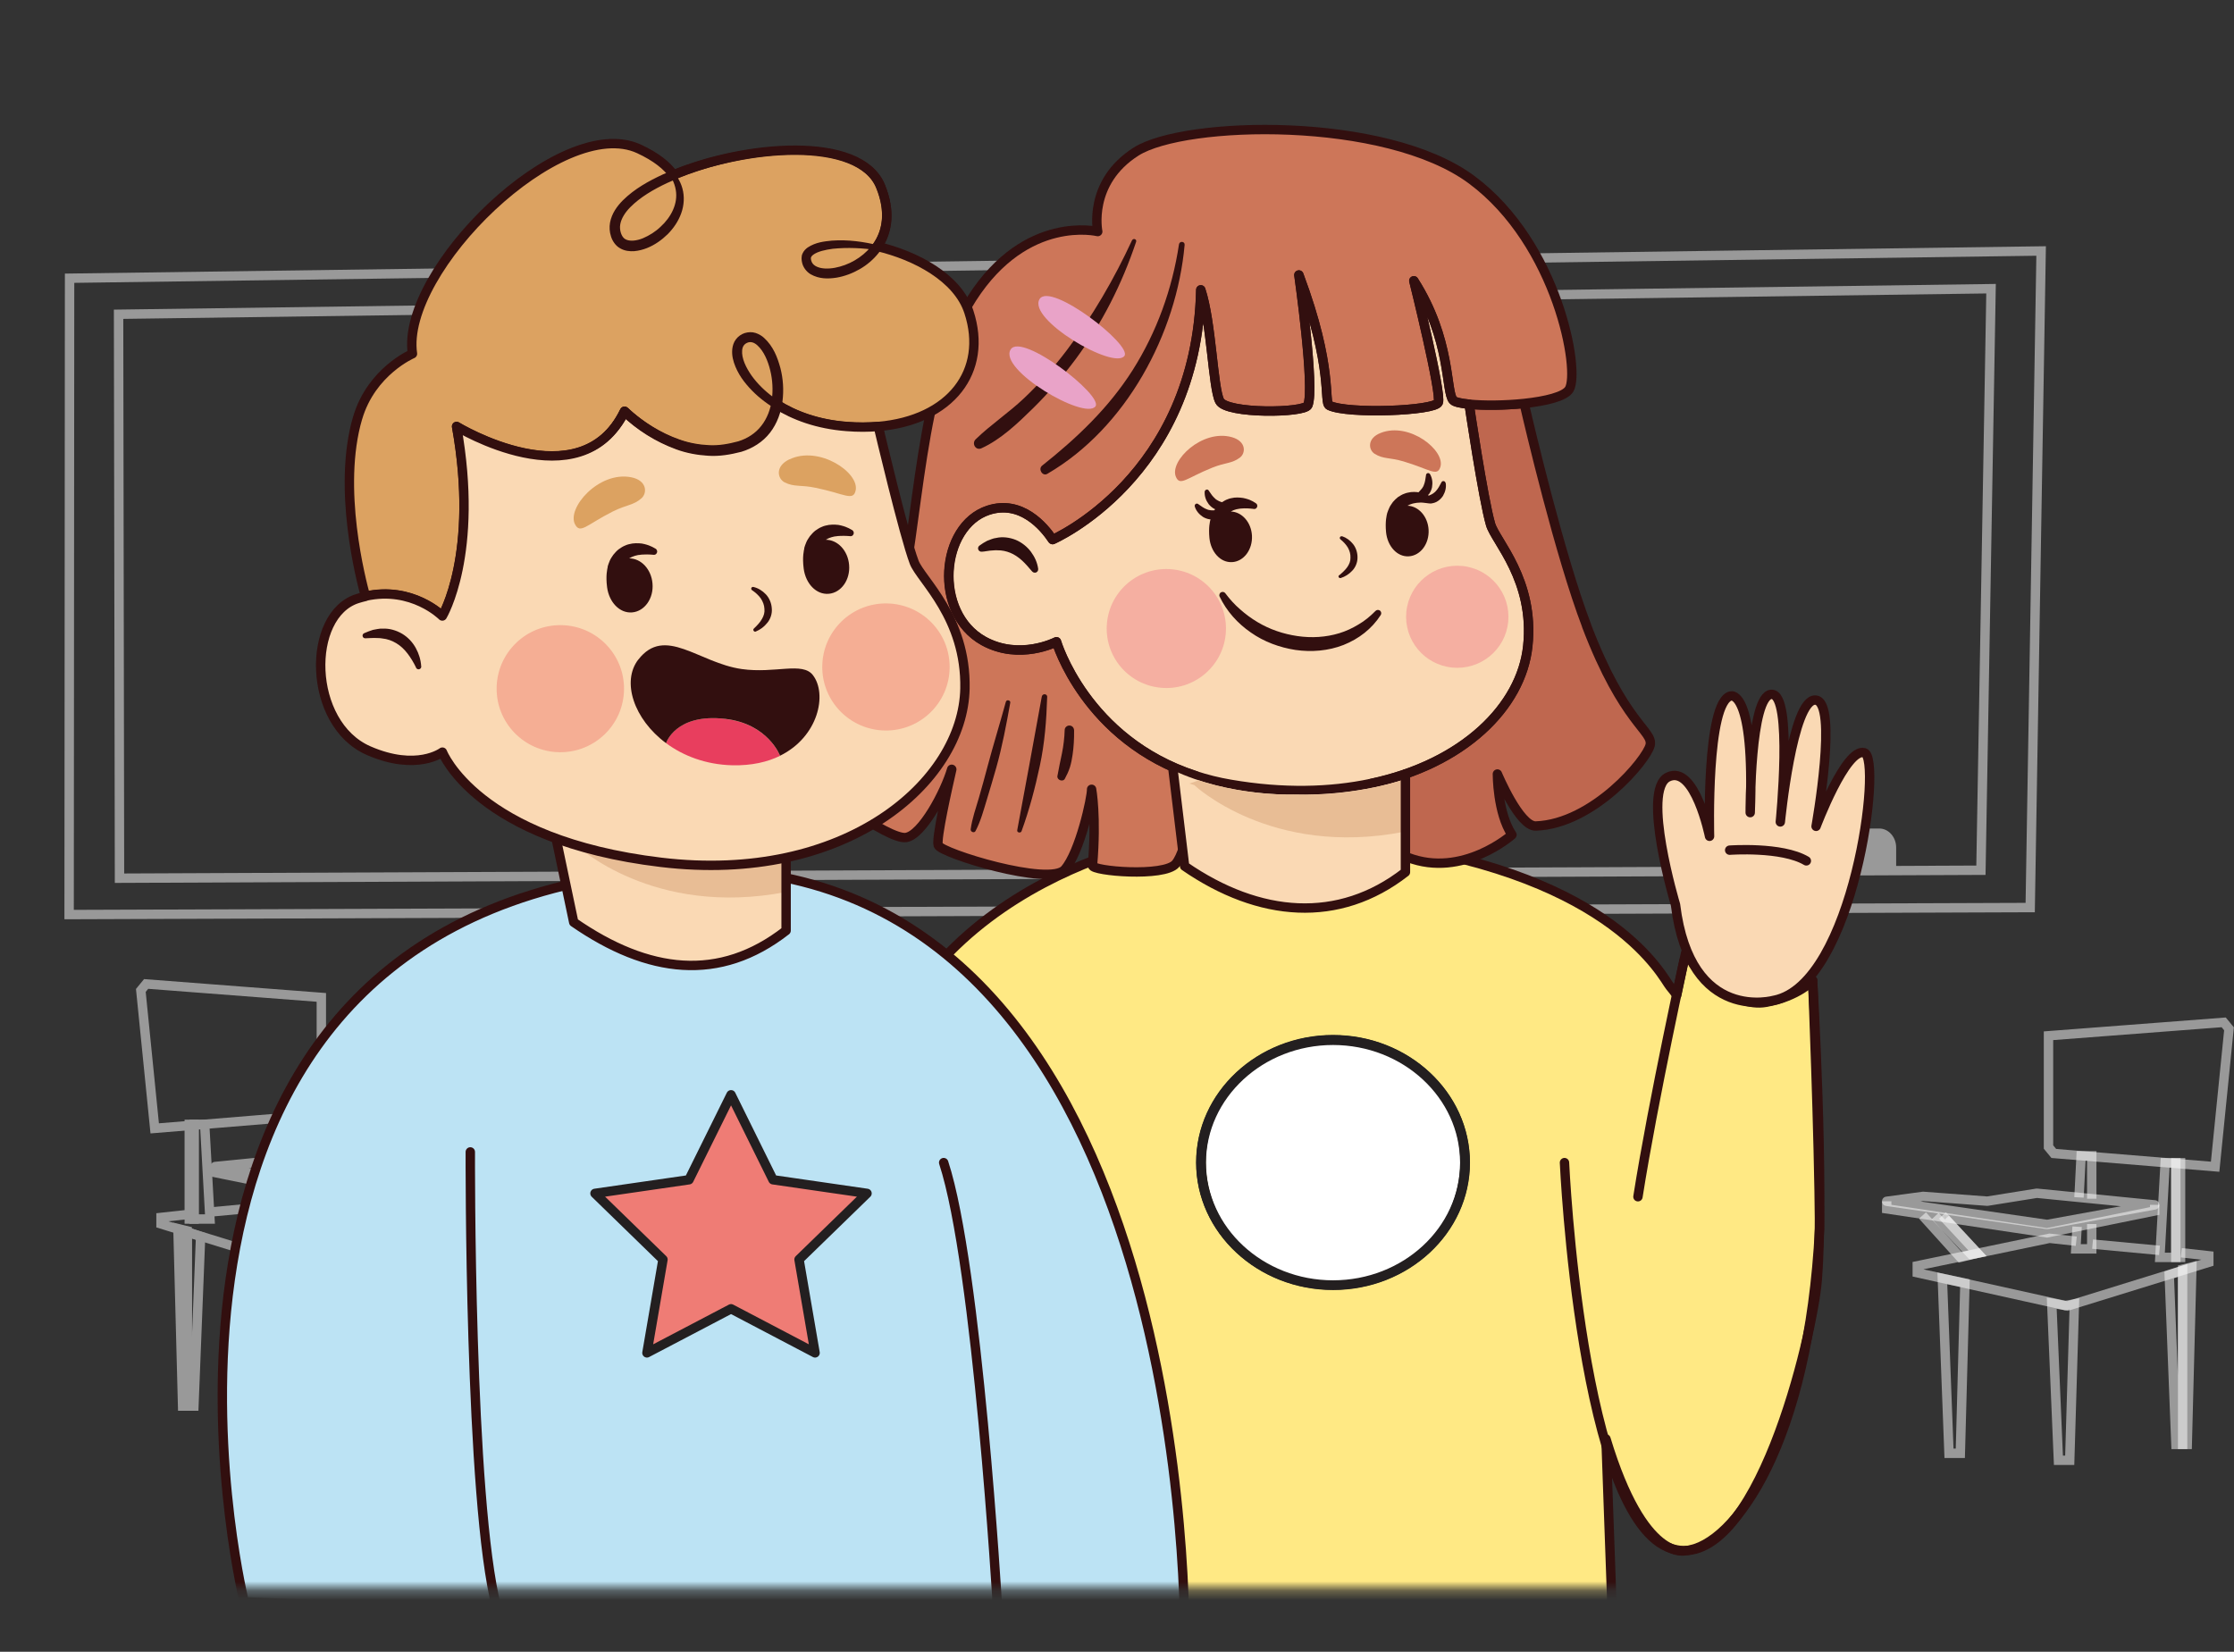 <svg width="238" height="176" viewBox="0 0 238 176" fill="none" xmlns="http://www.w3.org/2000/svg">
<rect x="0" y="0" width="238" height="176" fill="#333333" stroke="none"/>
<g opacity="0.5" clip-path="url(#clip0_71_550)">
<mask id="mask0_71_550" style="mask-type:luminance" maskUnits="userSpaceOnUse" x="0" y="14" width="227" height="162">
<path d="M227 14H0V176H227V14Z" fill="white"/>
</mask>
<g mask="url(#mask0_71_550)">
<path d="M216.288 96.701L7.364 97.449L7.413 29.646L217.452 26.743L216.288 96.701ZM12.733 93.574L211.039 92.725L212.117 30.761L12.633 33.485L12.731 93.574H12.733Z" stroke="white" stroke-miterlimit="10"/>
<path d="M190.945 92.288V90.312C190.945 89.191 191.753 88.28 192.747 88.28H200.206C201.2 88.28 202.008 89.191 202.008 90.312V92.447L190.945 92.288Z" fill="white"/>
<path d="M47.657 125.424L43.627 129.892L41.799 129.451L45.535 125.427" stroke="white" stroke-miterlimit="10"/>
<path d="M45.208 125.783L41.799 129.451L42.468 129.577L46.312 125.492" stroke="white" stroke-miterlimit="10"/>
<path d="M43.135 132.626L43.627 150.76H44.121H44.834L45.547 132.124L43.135 132.626Z" stroke="white" stroke-miterlimit="10"/>
<path d="M32.466 135.02L31.48 134.839L31.971 151.512H32.466H33.179L33.892 134.765L32.466 135.02Z" stroke="white" stroke-miterlimit="10"/>
<path d="M21.371 131.748L20.658 149.818H19.945V131.278L21.371 131.748Z" stroke="white" stroke-miterlimit="10"/>
<path d="M19.945 149.818V131.149L18.959 130.909L19.454 149.818H19.945Z" stroke="white" stroke-miterlimit="10"/>
<path d="M29.626 123.642V119.067H30.759L30.983 123.499" stroke="white" stroke-miterlimit="10"/>
<path d="M31.19 126.619L31.322 128.984H29.626V126.337" stroke="white" stroke-miterlimit="10"/>
<path d="M21.805 119.805L22.368 129.892H20.672V119.805H21.805Z" stroke="white" stroke-miterlimit="10"/>
<path d="M20.669 119.805H20.164V129.892H20.669V119.805Z" stroke="white" stroke-miterlimit="10"/>
<path d="M15.568 104.843L15.004 105.533L16.482 120.23L33.67 118.817L34.234 118.13V106.275L15.568 104.843Z" stroke="white" stroke-miterlimit="10"/>
<path d="M29.537 128.476L22.409 129.143" stroke="white" stroke-miterlimit="10"/>
<path d="M20.086 129.396L17.154 129.72V130.413L32.216 135.072L48.214 131.524V130.786L34.124 127.857L31.276 128.168" stroke="white" stroke-miterlimit="10"/>
<path d="M45.17 125.66L34.397 127.27L22.92 124.944V124.296" stroke="white" stroke-miterlimit="10"/>
<path d="M45.271 125.647L45.17 125.66" stroke="white" stroke-miterlimit="10"/>
<path d="M51.47 123.914V124.721L45.27 125.647" stroke="white" stroke-miterlimit="10"/>
<path d="M51.471 123.914L34.38 126.383L22.92 124.296L35.475 123.055L40.755 123.901L47.593 123.389L51.471 123.914Z" stroke="white" stroke-linecap="round" stroke-linejoin="round"/>
</g>
</g>
<path d="M204.814 129.514L208.844 133.979L210.672 133.538L206.936 129.514" stroke="white" stroke-opacity="0.5" stroke-miterlimit="10"/>
<path d="M207.266 129.87L210.672 133.538L210.003 133.664L206.16 129.579" stroke="white" stroke-opacity="0.5" stroke-miterlimit="10"/>
<path d="M209.335 136.717L208.844 154.851H208.35H207.637L206.927 136.211L209.335 136.717Z" stroke="white" stroke-opacity="0.5" stroke-miterlimit="10"/>
<path d="M220.005 139.108L220.994 138.926L220.499 155.599H220.005H219.295L218.582 138.852L220.005 139.108Z" stroke="white" stroke-opacity="0.5" stroke-miterlimit="10"/>
<path d="M231.1 135.839L231.813 153.908H232.526V135.365L231.1 135.839Z" stroke="white" stroke-opacity="0.5" stroke-miterlimit="10"/>
<path d="M232.526 153.908V135.236L233.512 134.996L233.02 153.908H232.526Z" stroke="white" stroke-opacity="0.5" stroke-miterlimit="10"/>
<path d="M222.845 127.729V123.154H221.712L221.488 127.586" stroke="white" stroke-opacity="0.5" stroke-miterlimit="10"/>
<path d="M221.284 130.71L221.149 133.072H222.845V130.424" stroke="white" stroke-opacity="0.5" stroke-miterlimit="10"/>
<path d="M230.666 123.893L230.103 133.979H231.801V123.893H230.666Z" stroke="white" stroke-opacity="0.5" stroke-miterlimit="10"/>
<path d="M232.307 123.893H231.801V133.979H232.307V123.893Z" stroke="white" stroke-opacity="0.5" stroke-miterlimit="10"/>
<path d="M236.903 108.934L237.467 109.62L235.989 124.317L218.801 122.904L218.237 122.218V110.362L236.903 108.934Z" stroke="white" stroke-opacity="0.5" stroke-miterlimit="10"/>
<path d="M222.934 132.563L230.062 133.23" stroke="white" stroke-opacity="0.5" stroke-miterlimit="10"/>
<path d="M232.385 133.483L235.317 133.807V134.5L220.258 139.16L204.257 135.615V134.873L218.347 131.944L221.195 132.255" stroke="white" stroke-opacity="0.5" stroke-miterlimit="10"/>
<path d="M207.303 129.751L218.076 131.361L229.551 129.031V128.383" stroke="white" stroke-opacity="0.5" stroke-miterlimit="10"/>
<path d="M207.2 129.734L207.303 129.751" stroke="white" stroke-opacity="0.5" stroke-miterlimit="10"/>
<path d="M201 128.001V128.808L207.2 129.734" stroke="white" stroke-opacity="0.5" stroke-miterlimit="10"/>
<path d="M201 128.001L218.091 130.47L229.551 128.383L216.996 127.142L211.716 127.988L204.877 127.476L201 128.001Z" stroke="white" stroke-opacity="0.5" stroke-linecap="round" stroke-linejoin="round"/>
<mask id="mask1_71_550" style="mask-type:luminance" maskUnits="userSpaceOnUse" x="17" y="0" width="185" height="170">
<path d="M202 0H17V169.26H202V0Z" fill="white"/>
</mask>
<g mask="url(#mask1_71_550)">
<path d="M193.109 104.459C193.109 104.459 191.627 106.164 188.132 106.799C184.637 107.433 180.802 103.372 180.27 102.494C179.739 101.615 179.407 102.363 179.407 102.363L178.632 106.025C178.388 105.711 178.161 105.398 177.9 105.094C177.15 104.189 172.095 93.501 147.724 89.97C146.53 89.796 128.793 88.796 126.971 88.909C125.15 89.031 98.06 93.17 92.246 117.6C86.424 142.03 87.313 168.616 95.419 172.087L171.816 173.513L171.092 153.319C175.11 166.607 179.59 165.225 179.59 165.225C184.846 164.703 192.691 153.614 193.85 130.924C193.78 120.757 193.109 104.459 193.109 104.459Z" fill="#FFE984"/>
<path d="M193.109 104.459C193.109 104.459 191.627 106.164 188.132 106.799C184.637 107.433 180.802 103.372 180.27 102.494C179.739 101.615 179.407 102.363 179.407 102.363L178.632 106.025C178.388 105.711 178.161 105.398 177.9 105.094C177.15 104.189 172.095 93.501 147.724 89.97C146.53 89.796 128.793 88.796 126.971 88.909C125.149 89.031 98.06 93.17 92.246 117.6C86.424 142.03 88.097 169.399 96.194 172.869L171.816 173.513L171.092 153.319C175.11 166.607 179.59 165.225 179.59 165.225C184.846 164.703 192.691 153.614 193.85 130.924C193.78 120.757 193.109 104.459 193.109 104.459Z" stroke="#320F0F" stroke-linecap="round" stroke-linejoin="round"/>
<path d="M112.137 57.495C112.137 57.495 127.477 50.851 127.922 30.883C129.063 34.292 129.22 41.328 129.935 42.728C130.65 44.128 138.974 44.024 139.331 43.172C140.089 41.363 138.372 29.3 138.372 29.3C142.111 39.293 140.978 42.893 141.623 43.206C143.567 44.146 152.832 43.789 153.225 42.885C153.617 41.98 150.618 29.917 150.618 29.917C154.619 36.179 154 41.745 154.802 42.641C154.977 42.841 155.622 42.989 156.511 43.067C156.511 43.067 158.001 53.156 158.794 55.869C159.317 57.669 163.501 61.809 162.76 68.836C162.08 75.298 155.892 81.403 146.042 83.482C141.711 84.395 136.673 84.534 131.086 83.569C129.752 83.343 128.523 83.03 127.373 82.656C115.623 78.855 112.538 68.375 112.538 68.375C112.538 68.375 108.615 70.419 104.772 68.288C99.376 65.288 100.169 56.043 105.268 54.364C108.772 53.208 111.204 56.113 112.119 57.487L112.137 57.495Z" fill="#FAD9B4"/>
<path d="M169.027 66.68C173.019 77.151 176.139 77.855 175.799 79.394C175.46 80.925 169.759 87.796 163.614 88.013C161.871 88.074 159.526 82.473 159.526 82.473C159.526 82.473 159.509 86.596 161.078 88.952C161.078 88.952 155.831 93.623 149.965 91.353C147.481 90.396 146.051 83.491 146.051 83.491C155.901 81.412 162.089 75.307 162.769 68.845C163.51 61.809 159.326 57.678 158.803 55.878C158.01 53.156 156.519 43.076 156.519 43.076C158.045 43.224 160.311 43.198 162.377 42.989C162.943 45.442 166.168 59.165 169.036 66.68H169.027Z" fill="#BF674F"/>
<path d="M169.027 66.68C173.019 77.151 176.139 77.855 175.799 79.394C175.46 80.925 169.759 87.796 163.614 88.013C161.871 88.074 159.526 82.473 159.526 82.473C159.526 82.473 159.509 86.596 161.078 88.952C161.078 88.952 155.831 93.623 149.965 91.353C147.481 90.396 146.051 83.491 146.051 83.491C155.901 81.412 162.089 75.307 162.769 68.845C163.51 61.809 159.326 57.678 158.803 55.878C158.01 53.156 156.519 43.076 156.519 43.076C158.045 43.224 160.311 43.198 162.377 42.989C162.943 45.442 166.168 59.165 169.036 66.68H169.027Z" stroke="#320F0F" stroke-linecap="round" stroke-linejoin="round"/>
<path d="M101.39 81.969C100.658 84.447 98.226 89.004 96.509 89.239C94.609 89.492 86.755 83.734 85.945 82.204C85.134 80.681 93.353 73.567 95.637 64.966C97.929 56.356 97.79 40.754 103.56 31.77C109.339 22.795 116.948 24.673 116.948 24.673C116.948 24.673 115.858 19.438 121.036 16.15C126.213 12.871 147.611 12.323 156.798 19.159C165.976 25.986 168.373 39.615 167.17 41.493C166.682 42.267 164.651 42.745 162.376 42.989C160.311 43.206 158.045 43.224 156.519 43.067C155.63 42.98 154.985 42.841 154.811 42.641C154.009 41.745 154.628 36.179 150.627 29.918C150.627 29.918 153.625 41.98 153.233 42.885C152.85 43.789 143.576 44.146 141.632 43.206C140.987 42.885 142.12 39.293 138.381 29.3C138.381 29.3 140.098 41.363 139.34 43.172C138.991 44.024 130.658 44.128 129.944 42.728C129.22 41.328 129.063 34.292 127.93 30.883C127.486 50.86 112.145 57.495 112.145 57.495C111.23 56.13 108.798 53.225 105.295 54.373C100.187 56.06 99.402 65.297 104.798 68.297C108.642 70.428 112.564 68.384 112.564 68.384C112.564 68.384 115.649 78.855 127.399 82.665C127.433 84.621 126.492 90.57 125.263 92.031C124.043 93.492 116.338 92.823 116.39 92.222C116.835 87.004 116.294 84.1 116.294 84.1C116.329 84.934 115.048 90.814 113.435 92.649C111.823 94.484 100.23 90.909 99.951 90.057C99.725 89.352 100.954 83.925 101.398 81.977L101.39 81.969Z" fill="#CD7659"/>
<path d="M101.39 81.969C100.658 84.447 98.226 89.004 96.509 89.239C94.609 89.492 86.755 83.734 85.945 82.204C85.134 80.681 93.353 73.567 95.637 64.966C97.929 56.356 97.79 40.754 103.56 31.77C109.339 22.795 116.948 24.673 116.948 24.673C116.948 24.673 115.858 19.438 121.036 16.15C126.213 12.871 147.611 12.323 156.798 19.159C165.976 25.986 168.373 39.615 167.17 41.493C166.682 42.267 164.651 42.745 162.376 42.989C160.311 43.206 158.045 43.224 156.519 43.067C155.63 42.98 154.985 42.841 154.811 42.641C154.009 41.745 154.628 36.179 150.627 29.918C150.627 29.918 153.625 41.98 153.233 42.885C152.85 43.789 143.576 44.146 141.632 43.206C140.987 42.885 142.12 39.293 138.381 29.3C138.381 29.3 140.098 41.363 139.34 43.172C138.991 44.024 130.658 44.128 129.944 42.728C129.22 41.328 129.063 34.292 127.93 30.883C127.486 50.86 112.145 57.495 112.145 57.495C111.23 56.13 108.798 53.225 105.295 54.373C100.187 56.06 99.402 65.297 104.798 68.297C108.642 70.428 112.564 68.384 112.564 68.384C112.564 68.384 115.649 78.855 127.399 82.665C127.433 84.621 126.492 90.57 125.263 92.031C124.043 93.492 116.338 92.823 116.39 92.222C116.835 87.004 116.294 84.1 116.294 84.1C116.329 84.934 115.048 90.814 113.435 92.649C111.823 94.484 100.23 90.909 99.951 90.057C99.725 89.352 100.954 83.925 101.398 81.977L101.39 81.969Z" stroke="#320F0F" stroke-linecap="round" stroke-linejoin="round"/>
<g style="mix-blend-mode:multiply" opacity="0.41">
<path d="M117.933 66.358C118.273 62.87 121.384 60.322 124.871 60.661C128.366 61 130.92 64.105 130.58 67.584C130.24 71.071 127.128 73.62 123.642 73.28C120.147 72.941 117.593 69.845 117.933 66.358Z" fill="#EE7384"/>
</g>
<g style="mix-blend-mode:multiply" opacity="0.41">
<path d="M149.825 65.192C150.122 62.201 152.78 60.018 155.778 60.305C158.777 60.6 160.964 63.253 160.677 66.245C160.389 69.236 157.722 71.419 154.724 71.132C151.725 70.837 149.538 68.184 149.825 65.192Z" fill="#EE7384"/>
</g>
<path d="M131.234 46.581C132.803 47.024 132.715 48.294 132.097 48.755C131.225 49.416 130.58 49.251 129.124 49.842C126.405 50.938 125.708 51.843 125.272 50.799C124.566 49.112 128.07 45.694 131.234 46.581Z" fill="#CD7659"/>
<path d="M147.114 46.12C145.589 46.703 145.798 47.964 146.461 48.364C147.393 48.938 148.021 48.72 149.52 49.164C152.327 49.999 153.111 50.834 153.451 49.755C153.991 48.007 150.182 44.937 147.114 46.12Z" fill="#CD7659"/>
<path d="M109.932 60.861C109.583 60.444 109.217 60.026 108.842 59.687C108.458 59.348 108.058 59.078 107.63 58.904C107.203 58.73 106.75 58.626 106.253 58.635C106.009 58.609 105.748 58.67 105.478 58.67C105.207 58.696 104.937 58.765 104.641 58.783H104.58C104.379 58.8 104.214 58.652 104.196 58.452C104.196 58.322 104.249 58.209 104.344 58.139C104.597 57.948 104.876 57.774 105.164 57.626C105.478 57.522 105.774 57.356 106.123 57.322C106.794 57.165 107.543 57.261 108.206 57.522C108.868 57.8 109.435 58.261 109.836 58.8C110.237 59.348 110.507 59.931 110.603 60.609C110.629 60.809 110.498 60.992 110.298 61.018C110.167 61.035 110.045 60.983 109.966 60.896L109.932 60.861Z" fill="#2C0E0F"/>
<path d="M142.966 57.13C143.436 57.287 143.829 57.574 144.151 57.974C144.465 58.374 144.63 58.896 144.622 59.409C144.63 59.931 144.395 60.479 144.046 60.827C143.698 61.192 143.297 61.444 142.835 61.592C142.739 61.618 142.643 61.566 142.608 61.479C142.582 61.409 142.608 61.331 142.669 61.287H142.687C143.009 61.018 143.323 60.731 143.541 60.418C143.759 60.096 143.881 59.783 143.872 59.417C143.89 59.044 143.785 58.696 143.602 58.356C143.41 58.035 143.122 57.722 142.817 57.478L142.8 57.461C142.722 57.4 142.713 57.287 142.774 57.209C142.817 57.148 142.896 57.13 142.966 57.148V57.13Z" fill="#320F0F"/>
<path d="M147.097 65.531C146.156 67.001 144.753 68.08 143.131 68.723C141.51 69.358 139.715 69.497 138.015 69.254C136.324 68.993 134.659 68.384 133.256 67.393C131.844 66.419 130.685 65.131 129.935 63.575C129.848 63.401 129.926 63.183 130.101 63.105C130.258 63.027 130.441 63.079 130.537 63.209L130.563 63.244C131.007 63.836 131.539 64.436 132.123 64.931C132.698 65.445 133.317 65.897 133.971 66.288C135.278 67.071 136.734 67.558 138.224 67.775C139.723 67.993 141.249 67.906 142.678 67.471C143.393 67.254 144.081 66.932 144.726 66.54C145.38 66.166 145.99 65.653 146.505 65.131L146.539 65.097C146.679 64.957 146.897 64.949 147.045 65.088C147.167 65.21 147.184 65.392 147.097 65.531Z" fill="#320F0F"/>
<path d="M133.735 53.582C133.735 53.582 133.639 53.512 133.465 53.417C133.291 53.321 133.038 53.208 132.698 53.121C132.532 53.078 132.349 53.034 132.14 53.025C131.94 52.999 131.713 53.008 131.487 53.025C131.26 53.069 131.016 53.095 130.781 53.199C130.571 53.269 130.38 53.391 130.188 53.512C130.048 53.469 129.918 53.434 129.804 53.364C129.682 53.295 129.552 53.234 129.447 53.121C129.325 53.017 129.22 52.895 129.107 52.756C129.002 52.617 128.889 52.451 128.793 52.303L128.776 52.269C128.732 52.208 128.671 52.164 128.593 52.164C128.462 52.164 128.349 52.26 128.34 52.39C128.314 52.877 128.471 53.321 128.776 53.73C128.933 53.921 129.142 54.104 129.377 54.225C129.403 54.243 129.43 54.243 129.456 54.252C129.43 54.295 129.395 54.33 129.368 54.373C129.238 54.373 129.116 54.391 129.002 54.373C128.863 54.347 128.724 54.339 128.575 54.269C128.427 54.217 128.279 54.139 128.131 54.043C127.983 53.947 127.817 53.834 127.678 53.73L127.651 53.704C127.59 53.66 127.512 53.643 127.442 53.669C127.32 53.704 127.25 53.843 127.285 53.965C127.425 54.425 127.73 54.791 128.157 55.078C128.375 55.208 128.628 55.304 128.898 55.339C128.915 55.339 128.941 55.339 128.959 55.339C128.898 55.574 128.741 56.2 128.846 57.322C128.994 58.809 130.013 59.965 131.26 59.896C132.515 59.826 133.456 58.557 133.378 57.069C133.299 55.643 132.306 54.539 131.129 54.504C131.181 54.469 131.234 54.443 131.286 54.425C131.417 54.347 131.565 54.321 131.704 54.269C131.853 54.252 131.992 54.199 132.14 54.191C132.288 54.173 132.428 54.165 132.559 54.165C132.829 54.165 133.064 54.173 133.221 54.191C133.387 54.199 133.465 54.217 133.474 54.217C133.692 54.269 133.84 54.217 133.918 54.034C133.997 53.86 133.918 53.669 133.744 53.591L133.735 53.582Z" fill="#320F0F"/>
<path d="M154 51.46C153.992 51.39 153.948 51.321 153.878 51.286C153.765 51.225 153.617 51.268 153.565 51.39L153.547 51.425C153.469 51.581 153.373 51.755 153.277 51.912C153.19 52.06 153.085 52.199 152.981 52.312C152.885 52.434 152.763 52.512 152.649 52.599C152.536 52.677 152.405 52.73 152.266 52.79L152.231 52.808C152.231 52.808 152.161 52.773 152.126 52.756C152.161 52.712 152.214 52.677 152.248 52.634C152.405 52.416 152.51 52.164 152.562 51.921C152.649 51.416 152.588 50.947 152.353 50.529C152.318 50.468 152.248 50.416 152.179 50.407C152.048 50.39 151.935 50.486 151.917 50.616V50.651C151.891 50.825 151.865 51.025 151.83 51.199C151.795 51.373 151.752 51.538 151.691 51.677C151.647 51.825 151.56 51.947 151.481 52.06C151.403 52.173 151.115 52.451 151.115 52.46C151.063 52.46 151.019 52.434 150.967 52.434C150.767 52.408 150.54 52.416 150.313 52.434C150.087 52.477 149.843 52.503 149.607 52.608C149.363 52.686 149.154 52.834 148.936 52.964C148.736 53.121 148.553 53.303 148.396 53.486C148.265 53.686 148.108 53.877 148.021 54.078C147.934 54.278 147.847 54.478 147.786 54.669C147.742 54.86 147.55 55.521 147.664 56.704C147.812 58.191 148.832 59.348 150.078 59.278C151.333 59.209 152.275 57.939 152.196 56.452C152.118 55.026 151.124 53.921 149.947 53.886C150 53.851 150.052 53.825 150.104 53.808C150.235 53.73 150.383 53.704 150.523 53.651C150.671 53.634 150.81 53.582 150.958 53.573C151.107 53.556 151.246 53.547 151.377 53.547C151.647 53.547 152.336 53.669 152.44 53.651C152.693 53.617 152.963 53.547 153.181 53.391C153.408 53.243 153.591 53.043 153.73 52.834C153.983 52.39 154.096 51.929 154.018 51.451L154 51.46Z" fill="#320F0F"/>
<path d="M125.603 26.039C124.888 30.778 123.241 35.37 120.67 39.432C118.116 43.459 114.734 46.668 111.021 49.616C110.568 49.981 111.065 50.79 111.579 50.486C119.964 45.615 125.359 35.562 126.205 26.091C126.239 25.699 125.655 25.656 125.603 26.039Z" fill="#320F0F"/>
<path d="M98.766 67.871C97.694 70.619 96.421 73.298 95.079 75.924C94.399 77.272 93.676 78.612 92.839 79.873C92.011 81.125 91.043 82.29 90.242 83.552C90.128 83.734 90.364 83.978 90.529 83.821C91.584 82.795 92.429 81.56 93.275 80.36C94.164 79.09 95.062 77.829 95.872 76.507C97.476 73.898 98.688 71.097 99.62 68.184C99.803 67.619 98.975 67.314 98.757 67.871H98.766Z" fill="#320F0F"/>
<path d="M101.834 70.019C100.701 73.968 98.731 77.594 97.136 81.369C96.979 81.734 97.555 82.047 97.764 81.699C99.873 78.125 101.599 74.35 102.619 70.315C102.749 69.802 101.982 69.506 101.834 70.028V70.019Z" fill="#320F0F"/>
<path d="M107.16 74.776C106.532 77.072 105.826 79.342 105.216 81.638C104.92 82.769 104.606 83.899 104.283 85.021C103.961 86.135 103.56 87.222 103.412 88.37C103.377 88.63 103.787 88.805 103.926 88.552C104.484 87.491 104.789 86.326 105.138 85.186C105.477 84.073 105.809 82.951 106.131 81.821C106.776 79.542 107.212 77.203 107.63 74.872C107.674 74.611 107.238 74.507 107.168 74.768L107.16 74.776Z" fill="#320F0F"/>
<path d="M111.57 74.281C111.579 73.898 111.056 73.863 110.986 74.228C110.132 78.977 109.251 83.717 108.371 88.457C108.319 88.726 108.746 88.804 108.833 88.561C109.661 86.282 110.271 83.978 110.777 81.603C111.3 79.177 111.483 76.751 111.561 74.272L111.57 74.281Z" fill="#320F0F"/>
<path d="M114.429 77.846C114.429 77.577 114.264 77.333 113.967 77.307C113.706 77.281 113.436 77.49 113.427 77.768C113.401 78.603 113.305 79.438 113.139 80.255C112.974 81.073 112.791 81.873 112.651 82.691C112.581 83.108 113.244 83.36 113.444 82.978C113.662 82.578 113.845 82.186 113.985 81.751C114.115 81.325 114.203 80.89 114.264 80.447C114.394 79.586 114.438 78.725 114.429 77.855V77.846Z" fill="#320F0F"/>
<path d="M120.6 25.604C118.691 29.726 116.373 33.736 113.618 37.362C112.25 39.162 110.751 40.867 109.104 42.424C107.465 43.98 105.556 45.242 103.944 46.807C103.49 47.251 103.944 48.042 104.562 47.764C106.628 46.824 108.432 45.094 110.036 43.52C111.692 41.893 113.209 40.128 114.595 38.267C117.419 34.449 119.528 30.257 121.036 25.769C121.132 25.482 120.731 25.343 120.6 25.613V25.604Z" fill="#320F0F"/>
<path d="M116.704 43.302C117.575 42.145 108.851 35.388 107.674 37.231C106.314 39.38 115.553 44.807 116.704 43.302Z" fill="#E9A3C8"/>
<path d="M119.789 37.927C120.661 36.771 111.936 30.013 110.759 31.857C109.4 34.005 118.639 39.432 119.789 37.927Z" fill="#E9A3C8"/>
<path d="M112.137 57.495C112.137 57.495 127.477 50.851 127.922 30.883C129.063 34.292 129.22 41.328 129.935 42.728C130.65 44.128 138.974 44.024 139.331 43.172C140.089 41.363 138.372 29.3 138.372 29.3C142.111 39.293 140.978 42.893 141.623 43.206C143.567 44.146 152.832 43.789 153.225 42.885C153.617 41.98 150.618 29.917 150.618 29.917C154.619 36.179 154 41.745 154.802 42.641C154.977 42.841 155.622 42.989 156.511 43.067C156.511 43.067 158.001 53.156 158.794 55.869C159.317 57.669 163.501 61.809 162.76 68.836C162.08 75.298 155.892 81.403 146.042 83.482C141.711 84.395 136.673 84.534 131.086 83.569C129.752 83.343 128.523 83.03 127.373 82.656C115.623 78.855 112.538 68.375 112.538 68.375C112.538 68.375 108.615 70.419 104.772 68.288C99.376 65.288 100.169 56.043 105.268 54.364C108.772 53.208 111.204 56.113 112.119 57.487L112.137 57.495Z" stroke="#320F0F" stroke-linecap="round" stroke-linejoin="round"/>
<path d="M124.958 82.073L124.854 81.343L126.414 92.162C134.363 97.658 142.643 98.458 149.729 92.918V83.004C149.729 83.004 144.7 84.847 137.849 84.656C137.849 84.656 131.025 84.926 124.958 82.064V82.073Z" fill="#FAD9B4"/>
<path d="M137.849 84.665C137.849 84.665 132.907 84.856 127.695 83.151L126.71 83.491L127.224 83.647C127.224 83.647 135.383 91.388 149.564 88.631V83.073C148.683 83.369 144.003 84.847 137.849 84.674V84.665Z" fill="#E8BD95"/>
<path d="M149.729 82.473V83.012V92.927C142.643 98.458 134.153 97.78 126.204 92.292L124.949 81.847" stroke="#320F0F" stroke-linecap="round" stroke-linejoin="round"/>
<path d="M25.899 170.164C25.899 170.164 9.391 101.032 66.551 93.162C123.712 85.291 126.257 163.807 126.213 174.565" fill="#BCE3F4"/>
<path d="M25.899 170.164C25.899 170.164 9.391 101.032 66.551 93.162C123.712 85.291 126.257 163.807 126.213 174.565" stroke="#320F0F" stroke-linecap="round" stroke-linejoin="round"/>
<path d="M83.748 88.352V89.239V99.154C76.662 104.685 69.061 103.763 61.121 98.267L58.741 86.935" fill="#FAD9B4"/>
<path d="M83.748 95.04V88.352L73.898 87.796L63.291 89.074L60.885 89.9L61.4 90.057C61.4 90.057 69.558 97.797 83.739 95.04H83.748Z" fill="#E8BD95"/>
<path d="M83.748 88.352V89.239V99.154C76.662 104.685 69.061 103.763 61.121 98.267L58.741 86.935" stroke="#320F0F" stroke-linecap="round" stroke-linejoin="round"/>
<path d="M38.102 44.528C39.566 39.554 43.941 37.693 43.941 37.693C42.643 28.796 59.77 12.028 68.076 15.863C69.898 16.707 71.075 17.655 71.754 18.629C79.398 15.437 91.592 14.419 93.806 19.846C94.913 22.56 94.521 24.708 93.449 26.256C97.554 27.221 102.026 29.578 103.22 33.231C105.294 39.571 101.259 44.772 93.58 45.442C92.525 45.537 91.401 45.546 90.215 45.459C87.121 45.224 84.62 44.294 82.737 43.093C82.362 45.05 81.22 46.842 78.867 47.572C72.225 49.642 66.542 43.841 66.542 43.841C61.836 53.504 48.648 45.45 48.648 45.45C51.089 59.07 47.131 65.653 47.131 65.653C47.131 65.653 43.933 62.427 38.938 63.54C38.494 61.931 35.888 52.016 38.102 44.52V44.528Z" fill="#DCA261"/>
<path d="M38.102 44.528C39.566 39.554 43.941 37.693 43.941 37.693C42.643 28.796 59.77 12.028 68.076 15.863C69.898 16.707 71.075 17.655 71.754 18.629C79.398 15.437 91.592 14.419 93.806 19.846C94.913 22.56 94.521 24.708 93.449 26.256C97.554 27.221 102.026 29.578 103.22 33.231C105.294 39.571 101.259 44.772 93.58 45.442C92.525 45.537 91.401 45.546 90.215 45.459C87.121 45.224 84.62 44.294 82.737 43.093C82.362 45.05 81.22 46.842 78.867 47.572C72.225 49.642 66.542 43.841 66.542 43.841C61.836 53.504 48.648 45.45 48.648 45.45C51.089 59.07 47.131 65.653 47.131 65.653C47.131 65.653 43.933 62.427 38.938 63.54C38.494 61.931 35.888 52.016 38.102 44.52V44.528Z" stroke="#320F0F" stroke-linecap="round" stroke-linejoin="round"/>
<path d="M38.938 63.548C38.659 63.609 38.38 63.688 38.101 63.775C32.619 65.479 32.724 77.133 39.278 79.986C44.412 82.221 47.131 80.142 47.131 80.142C47.131 80.142 50.766 89.535 70.421 91.883C90.067 94.231 102.601 83.36 102.801 73.367C102.949 65.819 98.121 61.783 97.397 59.922C96.317 57.095 93.571 45.441 93.571 45.441C92.516 45.529 91.392 45.537 90.207 45.441C87.112 45.207 84.611 44.276 82.728 43.076C82.353 45.033 81.211 46.824 78.858 47.555C72.216 49.625 66.534 43.824 66.534 43.824C61.827 53.486 48.639 45.433 48.639 45.433C51.08 59.052 47.123 65.636 47.123 65.636C47.123 65.636 43.924 62.409 38.929 63.523L38.938 63.548Z" fill="#FAD9B4"/>
<path d="M38.938 63.548C38.659 63.609 38.38 63.688 38.101 63.775C32.619 65.479 32.724 77.133 39.278 79.986C44.412 82.221 47.131 80.142 47.131 80.142C47.131 80.142 50.766 89.535 70.421 91.883C90.067 94.231 102.601 83.36 102.801 73.367C102.949 65.819 98.121 61.783 97.397 59.922C96.317 57.095 93.571 45.441 93.571 45.441C92.516 45.529 91.392 45.537 90.207 45.441C87.112 45.207 84.611 44.276 82.728 43.076C82.353 45.033 81.211 46.824 78.858 47.555C72.216 49.625 66.534 43.824 66.534 43.824C61.827 53.486 48.639 45.433 48.639 45.433C51.08 59.052 47.123 65.636 47.123 65.636C47.123 65.636 43.924 62.409 38.929 63.523L38.938 63.548Z" stroke="#320F0F" stroke-linecap="round" stroke-linejoin="round"/>
<g style="mix-blend-mode:multiply" opacity="0.32">
<path d="M52.91 73.289C52.963 69.549 56.039 66.558 59.787 66.61C63.535 66.662 66.534 69.732 66.481 73.472C66.429 77.212 63.352 80.203 59.604 80.151C55.856 80.099 52.858 77.029 52.91 73.289Z" fill="#EA524F"/>
</g>
<g style="mix-blend-mode:multiply" opacity="0.32">
<path d="M87.6 70.976C87.653 67.236 90.729 64.244 94.477 64.297C98.225 64.349 101.224 67.419 101.171 71.159C101.119 74.898 98.042 77.89 94.294 77.838C90.546 77.785 87.548 74.716 87.6 70.976Z" fill="#EA524F"/>
</g>
<path d="M67.231 50.851C68.948 51.181 68.965 52.538 68.346 53.086C67.475 53.86 66.777 53.756 65.278 54.504C62.489 55.913 61.818 56.939 61.26 55.869C60.362 54.139 63.779 50.19 67.231 50.851Z" fill="#DCA261"/>
<path d="M84.088 48.946C82.519 49.703 82.85 51.025 83.591 51.399C84.637 51.921 85.282 51.634 86.921 51.982C89.989 52.617 90.895 53.434 91.157 52.26C91.575 50.355 87.252 47.425 84.088 48.955V48.946Z" fill="#DCA261"/>
<path d="M64.729 60.392C64.782 60.192 64.869 59.974 64.956 59.757C65.043 59.539 65.2 59.322 65.34 59.113C65.505 58.913 65.688 58.704 65.906 58.531C66.133 58.374 66.359 58.217 66.612 58.122C66.856 58 67.118 57.965 67.362 57.913C67.606 57.887 67.841 57.87 68.059 57.887C68.277 57.887 68.477 57.93 68.66 57.974C69.018 58.061 69.297 58.174 69.488 58.27C69.68 58.365 69.793 58.444 69.785 58.435C69.968 58.504 70.064 58.713 69.985 58.896C69.915 59.078 69.759 59.157 69.523 59.105C69.514 59.105 69.427 59.096 69.253 59.087C69.079 59.078 68.826 59.07 68.547 59.087C68.408 59.087 68.251 59.105 68.094 59.13C67.937 59.13 67.789 59.2 67.632 59.226C67.484 59.287 67.327 59.322 67.196 59.409C67.135 59.435 67.083 59.461 67.03 59.496C68.294 59.496 69.384 60.644 69.514 62.166C69.654 63.757 68.678 65.14 67.344 65.253C66.011 65.366 64.886 64.157 64.677 62.575C64.511 61.313 64.703 60.6 64.747 60.4L64.729 60.392Z" fill="#320F0F"/>
<path d="M85.674 58.409C85.727 58.209 85.814 57.991 85.901 57.774C85.988 57.556 86.145 57.339 86.284 57.13C86.45 56.93 86.633 56.721 86.851 56.547C87.078 56.391 87.304 56.234 87.557 56.139C87.801 56.017 88.062 55.982 88.306 55.93C88.55 55.904 88.786 55.887 89.004 55.904C89.222 55.904 89.422 55.947 89.605 55.991C89.963 56.078 90.242 56.191 90.433 56.287C90.625 56.382 90.738 56.461 90.73 56.452C90.913 56.522 91.008 56.73 90.93 56.913C90.86 57.096 90.703 57.174 90.468 57.121C90.459 57.121 90.372 57.113 90.198 57.104C90.024 57.096 89.771 57.087 89.492 57.104C89.352 57.104 89.195 57.121 89.039 57.148C88.882 57.148 88.734 57.217 88.577 57.243C88.428 57.304 88.272 57.339 88.141 57.426C88.08 57.452 88.028 57.478 87.975 57.513C89.239 57.513 90.329 58.661 90.459 60.183C90.599 61.774 89.623 63.157 88.289 63.27C86.956 63.383 85.831 62.183 85.622 60.592C85.456 59.331 85.648 58.617 85.692 58.417L85.674 58.409Z" fill="#320F0F"/>
<path d="M44.874 71.011C44.83 70.315 44.638 69.671 44.298 69.054C43.967 68.445 43.462 67.897 42.834 67.523C42.207 67.158 41.466 66.94 40.76 66.984C40.402 66.958 40.071 67.062 39.731 67.114C39.409 67.219 39.095 67.332 38.79 67.471C38.65 67.532 38.581 67.706 38.65 67.845C38.694 67.949 38.799 68.01 38.903 68.01H38.956C39.269 68.01 39.566 67.967 39.862 67.975C40.15 68.001 40.446 67.967 40.716 68.028C41.274 68.08 41.779 68.271 42.224 68.541C42.677 68.81 43.069 69.184 43.418 69.636C43.758 70.08 44.072 70.602 44.325 71.132V71.158C44.403 71.298 44.577 71.359 44.717 71.289C44.821 71.237 44.882 71.124 44.882 71.019L44.874 71.011Z" fill="#320F0F"/>
<path d="M80.131 62.896C80.488 63.131 80.819 63.435 81.055 63.766C81.272 64.105 81.421 64.47 81.438 64.871C81.482 65.262 81.377 65.61 81.168 65.966C80.967 66.323 80.654 66.653 80.331 66.958L80.314 66.975C80.235 67.045 80.235 67.166 80.314 67.245C80.366 67.306 80.453 67.323 80.523 67.288C81.002 67.088 81.412 66.784 81.743 66.366C82.083 65.966 82.284 65.366 82.222 64.81C82.188 64.27 81.961 63.722 81.595 63.331C81.22 62.94 80.776 62.661 80.261 62.54C80.157 62.514 80.061 62.583 80.035 62.679C80.017 62.757 80.052 62.835 80.113 62.879L80.131 62.896Z" fill="#320F0F"/>
<path d="M77.245 76.594C71.946 75.994 70.961 79.186 70.961 79.186C72.774 80.525 75.171 81.473 78.03 81.543C80.078 81.586 81.76 81.195 83.103 80.534C83.103 80.534 81.839 77.125 77.245 76.603V76.594Z" fill="#E83E5E"/>
<path d="M67.998 70.28C66.202 72.611 67.509 76.629 70.961 79.186C70.961 79.186 71.955 75.994 77.245 76.594C81.839 77.116 83.103 80.525 83.103 80.525C87.208 78.499 88.149 73.95 86.606 71.941C85.491 70.48 82.571 71.793 79.023 71.289C74.43 70.637 70.839 66.61 67.998 70.289V70.28Z" fill="#320F0F"/>
<path d="M98.173 28.004C96.77 27.161 95.209 26.534 93.597 26.143C91.984 25.743 90.32 25.517 88.62 25.639C87.775 25.726 86.903 25.813 86.049 26.369C85.84 26.517 85.622 26.726 85.491 27.03C85.421 27.178 85.395 27.352 85.395 27.517C85.395 27.674 85.412 27.787 85.439 27.926C85.534 28.465 85.918 28.961 86.362 29.222C87.278 29.744 88.237 29.718 89.108 29.587C89.988 29.439 90.825 29.117 91.584 28.683C93.109 27.813 94.347 26.343 94.782 24.604C95.227 22.856 94.878 21.055 94.181 19.49C93.806 18.664 93.178 17.968 92.464 17.455C91.749 16.942 90.947 16.576 90.137 16.316C88.507 15.794 86.825 15.611 85.16 15.585C81.821 15.541 78.518 16.029 75.319 16.907C73.724 17.35 72.147 17.898 70.621 18.585C69.105 19.29 67.614 20.107 66.359 21.342C65.749 21.96 65.174 22.734 64.99 23.717C64.903 24.204 64.938 24.726 65.095 25.195C65.226 25.639 65.566 26.186 66.063 26.456C66.551 26.743 67.1 26.795 67.579 26.761C68.059 26.717 68.512 26.595 68.93 26.43C69.776 26.091 70.499 25.569 71.135 24.952C71.754 24.325 72.269 23.578 72.574 22.725C72.879 21.881 72.94 20.934 72.696 20.064C72.46 19.194 71.929 18.464 71.319 17.881C70.708 17.298 69.994 16.855 69.253 16.489C70.543 17.463 71.737 18.725 71.99 20.22C72.26 21.708 71.475 23.16 70.377 24.16C69.837 24.682 69.183 25.091 68.512 25.378C67.849 25.656 67.082 25.752 66.629 25.491C66.202 25.273 65.967 24.499 66.08 23.899C66.193 23.264 66.603 22.63 67.135 22.09C68.207 21.003 69.619 20.186 71.057 19.507C72.513 18.829 74.029 18.281 75.589 17.829C78.692 16.95 81.926 16.411 85.151 16.455C86.755 16.489 88.367 16.681 89.858 17.177C91.331 17.663 92.717 18.542 93.309 19.89C93.919 21.299 94.19 22.899 93.789 24.343C93.414 25.787 92.359 26.995 91.043 27.752C90.389 28.135 89.666 28.396 88.934 28.535C88.21 28.665 87.426 28.657 86.894 28.352C86.633 28.204 86.476 27.995 86.415 27.726C86.397 27.665 86.389 27.569 86.389 27.526C86.389 27.482 86.389 27.456 86.406 27.413C86.432 27.334 86.511 27.239 86.624 27.152C87.129 26.778 87.958 26.613 88.716 26.508C91.871 26.195 95.174 26.761 98.19 28.013L98.173 28.004Z" fill="#320F0F"/>
<path d="M48.578 45.555C50.034 46.468 51.576 47.207 53.189 47.807C54.801 48.398 56.484 48.842 58.236 48.955C59.97 49.068 61.8 48.799 63.395 47.946C64.991 47.085 66.202 45.642 67.004 44.068L66.176 44.198C67.867 45.833 69.837 47.068 72.033 47.877C73.131 48.285 74.299 48.494 75.476 48.564C76.662 48.642 77.847 48.433 78.989 48.138C80.148 47.79 81.264 47.103 82.031 46.111C82.798 45.12 83.216 43.928 83.364 42.745C83.512 41.554 83.434 40.354 83.138 39.206C82.824 38.067 82.388 36.91 81.403 36.005C81.159 35.779 80.845 35.588 80.488 35.475C80.122 35.353 79.695 35.379 79.329 35.492C78.98 35.605 78.64 35.84 78.405 36.153C78.161 36.466 78.056 36.84 78.013 37.188C77.943 37.884 78.117 38.51 78.352 39.075C78.588 39.641 78.901 40.163 79.259 40.632C80.706 42.519 82.719 43.815 84.855 44.65C86.999 45.494 89.309 45.833 91.575 45.798C93.841 45.772 96.142 45.407 98.199 44.441C98.251 44.415 98.278 44.355 98.251 44.302C98.225 44.25 98.173 44.233 98.121 44.25C96.037 45.05 93.797 45.311 91.592 45.233C89.378 45.137 87.182 44.755 85.168 43.894C83.172 43.041 81.316 41.754 80.078 40.032C79.486 39.188 78.98 38.171 79.067 37.301C79.111 36.875 79.32 36.623 79.686 36.492C80.008 36.388 80.357 36.492 80.697 36.806C81.377 37.423 81.813 38.458 82.057 39.458C82.309 40.476 82.362 41.554 82.231 42.58C82.092 43.606 81.726 44.589 81.107 45.372C80.497 46.163 79.634 46.72 78.657 47.024C77.638 47.294 76.592 47.494 75.528 47.433C74.474 47.381 73.41 47.198 72.399 46.833C70.377 46.129 68.468 44.928 66.908 43.476L66.882 43.459C66.673 43.267 66.35 43.276 66.167 43.485C66.132 43.52 66.106 43.572 66.08 43.615C65.383 45.076 64.354 46.364 62.96 47.172C61.565 47.964 59.909 48.277 58.262 48.207C56.614 48.155 54.95 47.825 53.355 47.311C51.76 46.798 50.191 46.137 48.709 45.346C48.648 45.311 48.569 45.337 48.543 45.398C48.508 45.459 48.535 45.529 48.587 45.563L48.578 45.555Z" fill="#320F0F"/>
<path d="M142.007 136.742C149.483 136.742 155.543 130.936 155.543 123.775C155.543 116.613 149.483 110.808 142.007 110.808C134.531 110.808 128.471 116.613 128.471 123.775C128.471 130.936 134.531 136.742 142.007 136.742Z" fill="white"/>
<path d="M127.425 123.862C127.425 116.374 133.962 110.277 142.007 110.277C150.043 110.277 156.589 116.374 156.589 123.862C156.589 131.35 150.043 137.429 142.007 137.429C133.979 137.429 127.425 131.35 127.425 123.862ZM128.462 123.862C128.462 130.767 134.546 136.394 141.998 136.394C149.45 136.394 155.534 130.785 155.534 123.862C155.534 116.939 149.45 111.321 141.998 111.321C134.546 111.321 128.462 116.956 128.462 123.862Z" fill="#231F20"/>
<path d="M142.024 136.768C149.5 136.768 155.56 130.963 155.56 123.801C155.56 116.639 149.5 110.834 142.024 110.834C134.548 110.834 128.488 116.639 128.488 123.801C128.488 130.963 134.548 136.768 142.024 136.768Z" fill="white"/>
<path d="M127.442 123.888C127.442 116.4 133.979 110.303 142.024 110.303C150.069 110.303 156.606 116.4 156.606 123.888C156.606 131.367 150.06 137.455 142.024 137.455C133.988 137.455 127.442 131.376 127.442 123.888ZM128.479 123.888C128.479 130.793 134.563 136.42 142.015 136.42C149.468 136.42 155.551 130.811 155.551 123.888C155.551 116.965 149.468 111.347 142.015 111.347C134.563 111.347 128.479 116.983 128.479 123.888Z" fill="#231F20"/>
<path d="M179.582 101.528C179.582 101.528 176.113 117.243 174.5 127.515" stroke="#320F0F" stroke-linecap="round" stroke-linejoin="round"/>
<path d="M77.882 116.652L73.402 125.706L63.387 127.158L70.63 134.203L68.922 144.152L77.882 139.455L86.834 144.152L85.125 134.203L92.368 127.158L82.353 125.706L77.882 116.652Z" fill="#EF7C75"/>
<path d="M106.27 171.278C106.27 171.278 104.135 134.837 100.535 123.879" stroke="#320F0F" stroke-linecap="round" stroke-linejoin="round"/>
<path d="M50.104 122.74C50.104 122.74 49.973 159.937 52.91 171.278" stroke="#320F0F" stroke-linecap="round" stroke-linejoin="round"/>
<path d="M77.882 116.652L73.402 125.706L63.387 127.158L70.63 134.203L68.922 144.152L77.882 139.455L86.834 144.152L85.125 134.203L92.368 127.158L82.353 125.706L77.882 116.652Z" stroke="#231F20" stroke-linecap="round" stroke-linejoin="round"/>
<path d="M193.109 104.459C193.109 104.459 194.408 126.306 193.597 136.42C193.136 142.282 187.13 167.703 178.126 165.025C168.408 162.128 166.673 123.879 166.673 123.879" stroke="#320F0F" stroke-linecap="round" stroke-linejoin="round"/>
<path d="M189.039 106.572C189.039 106.572 180.07 109.199 178.501 96.406C178.501 96.406 174.832 84.186 177.699 82.795C180.567 81.403 182.127 89.109 182.127 89.109C182.127 89.109 181.735 74.689 184.411 74.15C184.411 74.15 186.965 73.472 186.459 86.587C186.459 86.587 186.433 74.037 188.734 73.985C191.035 73.933 189.667 87.578 189.667 87.578C189.667 87.578 190.948 74.454 193.406 74.594C195.864 74.733 193.476 88.048 193.476 88.048C193.476 88.048 196.64 79.655 198.609 80.203C200.579 80.751 197.511 104.876 189.022 106.581L189.039 106.572Z" fill="#FAD9B4"/>
<path d="M189.039 106.572C189.039 106.572 180.07 109.199 178.501 96.406C178.501 96.406 174.832 84.186 177.699 82.795C180.567 81.403 182.127 89.109 182.127 89.109C182.127 89.109 181.735 74.689 184.411 74.15C184.411 74.15 186.965 73.472 186.459 86.587C186.459 86.587 186.433 74.037 188.734 73.985C191.035 73.933 189.667 87.578 189.667 87.578C189.667 87.578 190.948 74.454 193.406 74.594C195.864 74.733 193.476 88.048 193.476 88.048C193.476 88.048 196.64 79.655 198.609 80.203C200.579 80.751 197.511 104.876 189.022 106.581L189.039 106.572Z" stroke="#320F0F" stroke-linecap="round" stroke-linejoin="round"/>
</g>
<path d="M184.271 90.587C184.271 90.587 189.824 90.179 192.439 91.727" stroke="#320F0F" stroke-linecap="round" stroke-linejoin="round"/>
<defs>
<clipPath id="clip0_71_550">
<rect width="227" height="162" fill="white" transform="translate(0 14)"/>
</clipPath>
</defs>
</svg>
